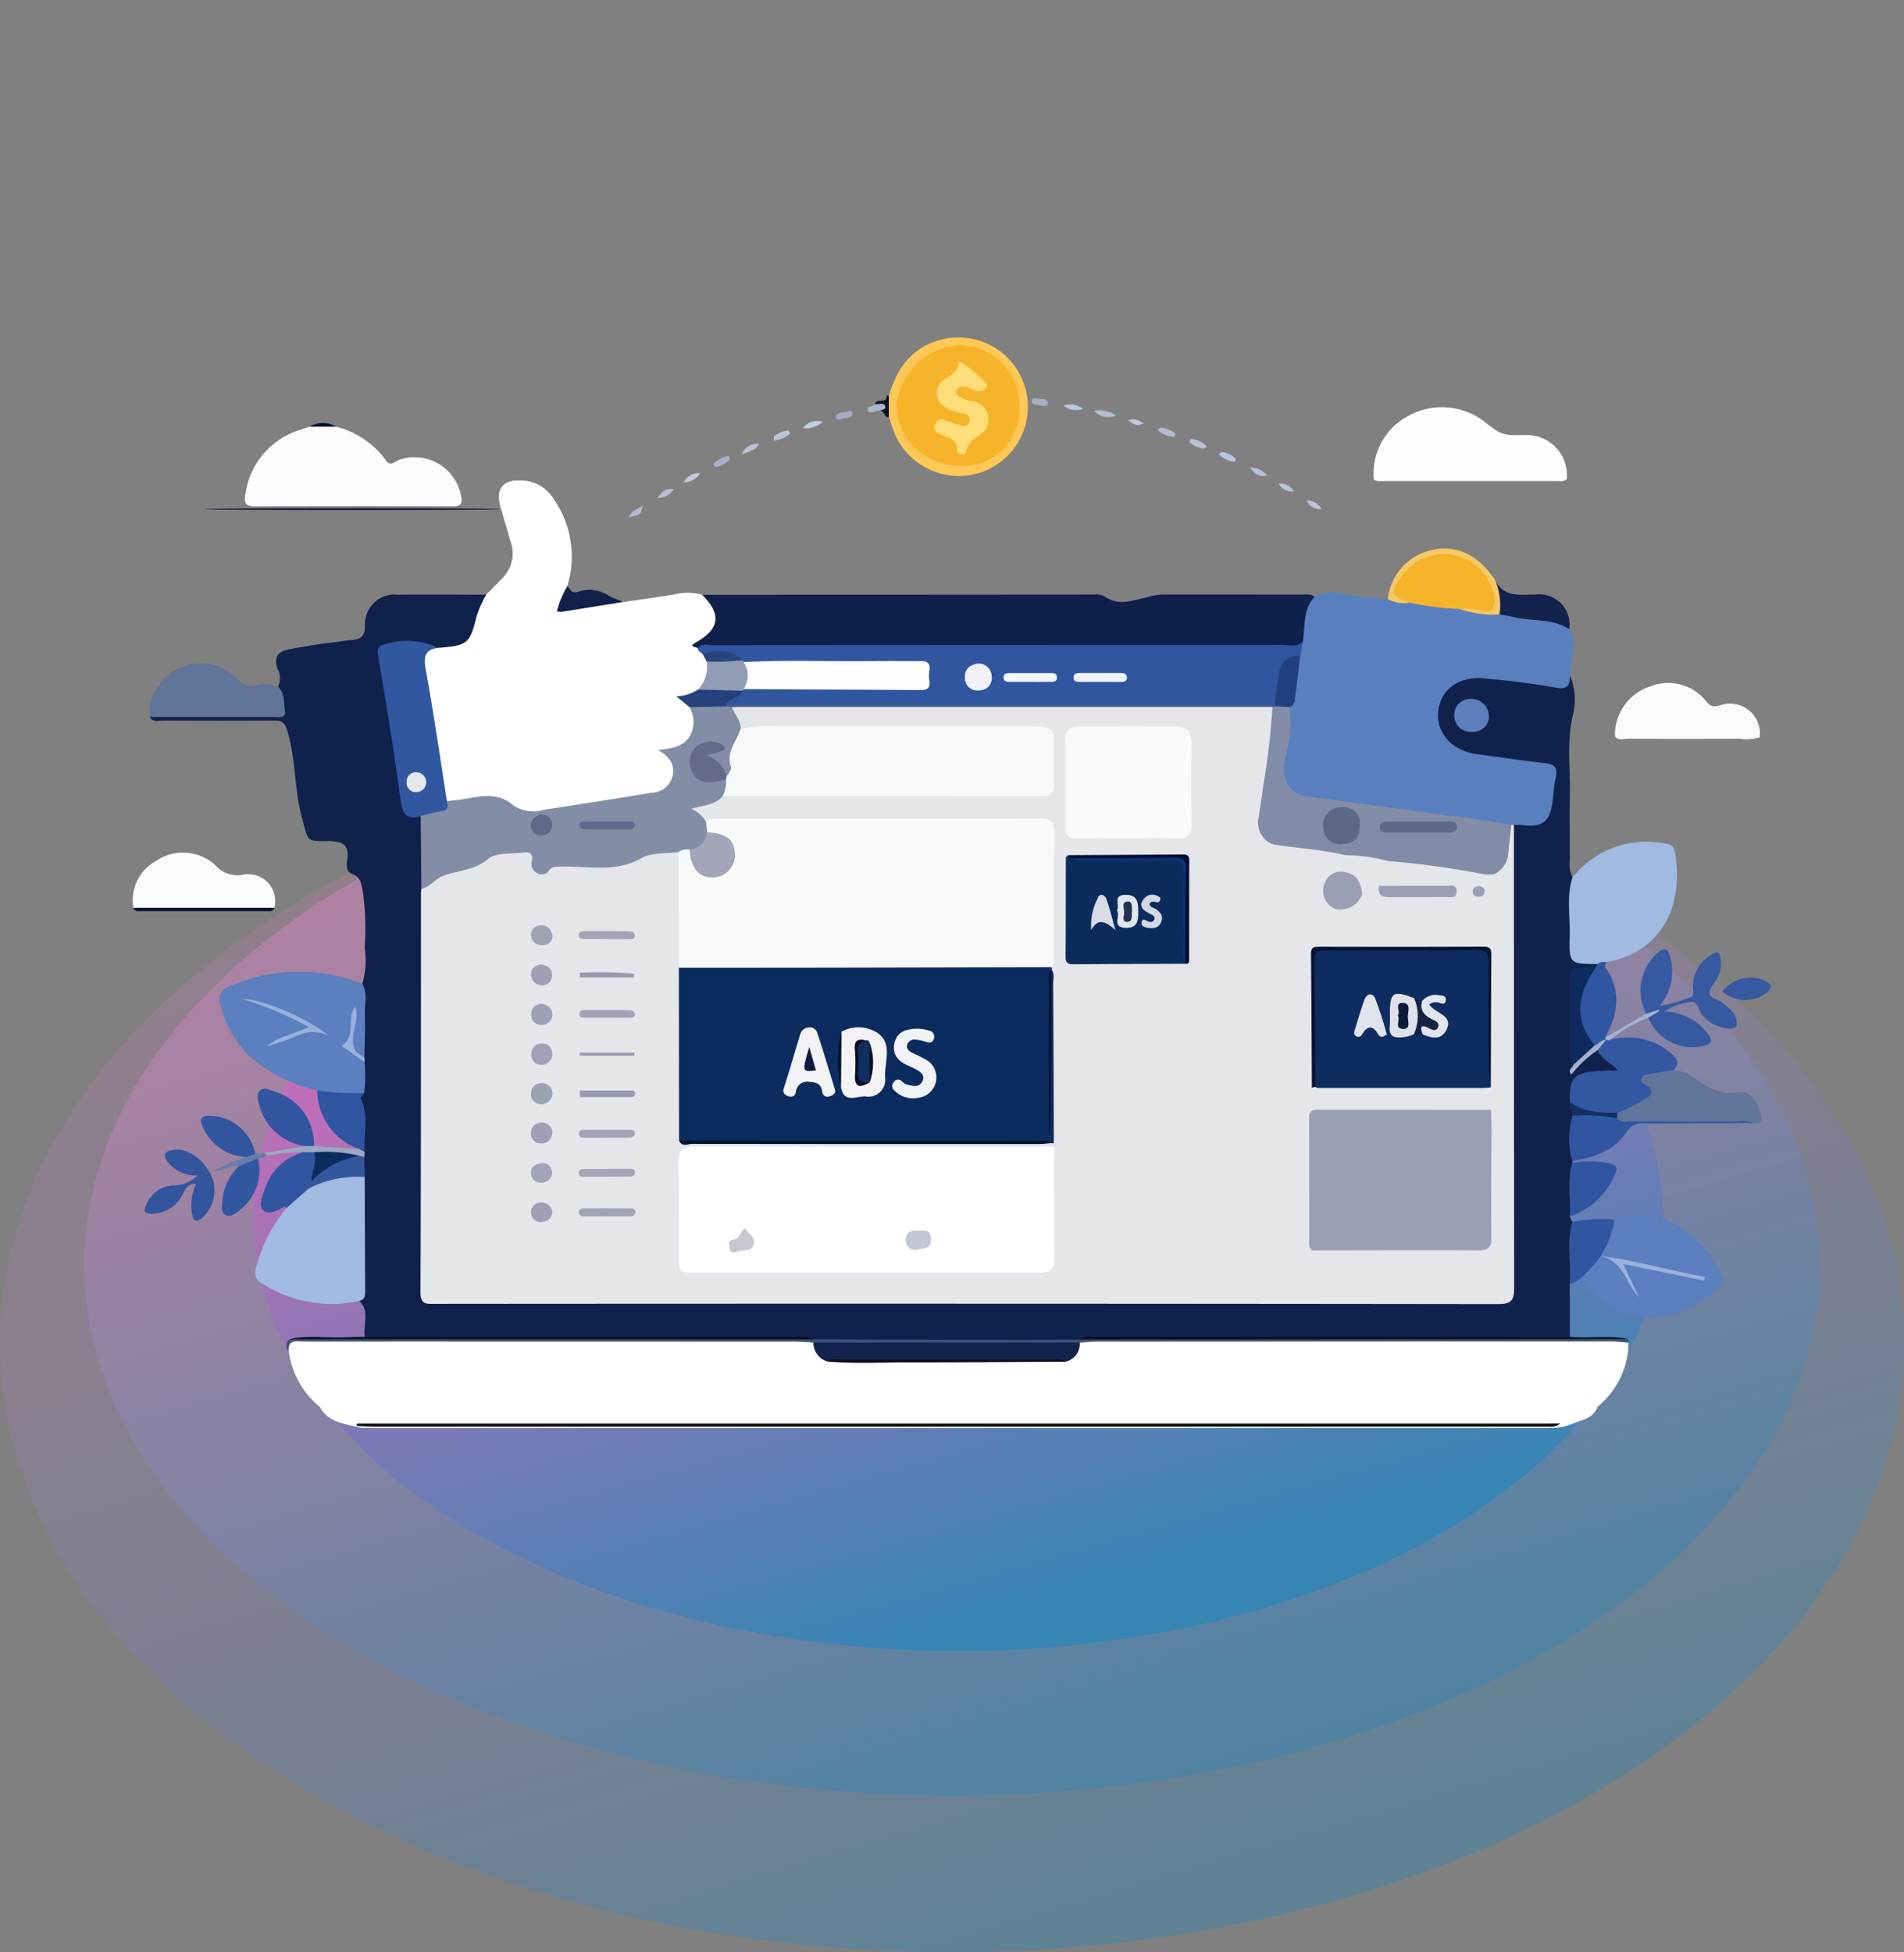 <svg id="facebookads" xmlns="http://www.w3.org/2000/svg" xmlns:xlink="http://www.w3.org/1999/xlink" width="158" height="162" viewBox="0 0 158 162">
  <rect x="0" y="0" width="158" height="162" fill="#808080" stroke="none"/>
  <defs>
    <linearGradient id="linear-gradient" x1="0.5" x2="0.881" y2="0.812" gradientUnits="objectBoundingBox">
      <stop offset="0" stop-color="#ff78da" stop-opacity="0.439"/>
      <stop offset="1" stop-color="#1488cb"/>
    </linearGradient>
    <linearGradient id="linear-gradient-2" x1="0.5" x2="0.881" y2="0.812" gradientUnits="objectBoundingBox">
      <stop offset="0" stop-color="#f886d9"/>
      <stop offset="1" stop-color="#1488cb"/>
    </linearGradient>
    <linearGradient id="linear-gradient-3" x1="0.5" x2="0.881" y2="0.812" gradientUnits="objectBoundingBox">
      <stop offset="0" stop-color="#fe5fd2"/>
      <stop offset="1" stop-color="#1488cb"/>
    </linearGradient>
  </defs>
  <g id="Rectangle_21289" data-name="Rectangle 21289" transform="translate(5)" fill="none" stroke="#707070" stroke-width="1" opacity="0">
    <rect width="147" height="147" stroke="none"/>
    <rect x="0.5" y="0.5" width="146" height="146" fill="none"/>
  </g>
  <g id="Group_82055" data-name="Group 82055" transform="translate(-400 -3106.996)" opacity="0.68">
    <ellipse id="Ellipse_21" data-name="Ellipse 21" cx="79" cy="50.5" rx="79" ry="50.5" transform="translate(400 3167.996)" opacity="0.43" fill="url(#linear-gradient)"/>
    <ellipse id="Ellipse_22" data-name="Ellipse 22" cx="72" cy="44" rx="72" ry="44" transform="translate(407 3167.996)" opacity="0.46" fill="url(#linear-gradient-2)"/>
    <ellipse id="Ellipse_23" data-name="Ellipse 23" cx="58.5" cy="36" rx="58.5" ry="36" transform="translate(421 3171.996)" fill="url(#linear-gradient-3)"/>
  </g>
  <g id="Group_81497" data-name="Group 81497" transform="translate(192.916 -165.233)">
    <path id="Path_85414" data-name="Path 85414" d="M-57.959,336.6l.22.458c.245,1.718.517,3.438-.216,5.115l0,4.414c-.538.557-1.237.349-1.868.35q-18.436.02-36.873.011a5.66,5.66,0,0,0-1.952.175c-3.949.125-7.9.048-11.85.049-3.408,0-6.816.077-10.224-.046a5.748,5.748,0,0,0-1.953-.179q-16.759,0-33.518-.01c-.6,0-1.254.185-1.752-.352-.174-.989.449-2.1-.455-2.976.091-3.374-.064-6.751.093-10.124a7.7,7.7,0,0,1,.014-1.655,5.025,5.025,0,0,1,.06-.6c-.007-1.684-.318-3.36-.163-5.051.086-.782.039-1.568.069-2.352a3.063,3.063,0,0,0,.042-.612,33.943,33.943,0,0,1,.128-5.925,6.774,6.774,0,0,0,.2-2.975,22.171,22.171,0,0,0-.178-4.845c-.137-.588-.2-1.068-.891-1.316-.577-.206-.4-.939-.357-1.346.12-1.148-.552-1.292-1.388-1.356-.115-.009-.232,0-.348,0-1.734.008-1.512-.055-1.992-1.733-.7-2.452-.537-5.019-1.273-7.456-.213-.7-.492-.818-1.1-.815q-4.578.023-9.156,0c-.4,0-.869.18-1.156-.3a2.366,2.366,0,0,1,1.663-.336c2.511-.013,5.022,0,7.533-.009,1.519-.007,1.52-.019,1.377-1.584a.966.966,0,0,1,.076-.563,1.733,1.733,0,0,0-.065-1.563c-.316-1.007.158-1.394.986-1.554,1.209-.233,2.425-.436,3.647-.581.536-.063,1.07-.157,1.6-.2.8-.067,1.044-.418,1.05-1.184A2.458,2.458,0,0,1-155.192,285c2.44-.021,4.881,0,7.321,0a8.744,8.744,0,0,1-.95,3.4c-.6,1.209-1.815,1.427-3.085,1.281a7.011,7.011,0,0,0-3.4-.337c-1.029.193-1.2.355-1.021,1.5.421,2.625.791,5.258,1.221,7.881a15.233,15.233,0,0,1,.307,2.173,2.557,2.557,0,0,0,1.727,2.622,25.905,25.905,0,0,1,.16,5.937,6.572,6.572,0,0,1,.075,1.506q0,15.05,0,30.1c0,2.463-.179,2.3,2.359,2.3q20.454,0,40.908.011c4.018.007,8.037.13,12.055.089,4.479-.045,8.959-.022,13.438-.043,4.09-.019,8.183.017,12.275.032,2.512.009,5.026.053,7.54-.008,1.088-.027,1.319-.506,1.306-1.415-.02-1.355,0-2.711,0-4.067,0-4.339.011-8.677,0-13.016-.015-4.524.05-9.048-.025-13.571-.039-2.362-.005-4.714.118-7.066.228-.538.707-.508,1.176-.525,1.252-.047,1.649-.384,1.887-1.581.552-2.773.546-2.791-2.275-3.089-1.309-.138-2.6-.371-3.9-.56a3.621,3.621,0,0,1-3.231-3.762c.126-1.932,1.549-3.175,3.712-3.2a42.326,42.326,0,0,1,5.528.627,2.331,2.331,0,0,0,2.044-.473,5.236,5.236,0,0,1,.249,3.139c-.562,2.234-.219,4.531-.273,6.8-.044,1.814-.005,3.63-.008,5.445a2.478,2.478,0,0,0,.229,1.35c.416,1.279.076,2.593.179,3.887.024.306,0,.615,0,.923,0,1.645,0,1.644,1.585,2.136a.97.97,0,0,1,.292.182c.158.234,0,.365-.161.494-1.717.484-1.71.485-1.721,2.394-.01,1.728.041,3.456-.025,5.177.015.467.148.227.324.062.511-.482.942-1.148,1.82-.889a9.93,9.93,0,0,1,1.355,1.056c.558.467.341.772-.266.914-.485.113-.99.07-1.481.156-1.582.275-1.734.45-1.762,2.083a6.938,6.938,0,0,0,.08,1.287c-.163,1.213.128,2.455-.231,3.655q0,.078,0,.156C-57.5,333.647-57.224,335.147-57.959,336.6Z" transform="translate(-4.696 -70.42)" fill="#10214b"/>
    <path id="Path_85415" data-name="Path 85415" d="M-123.822,556.508a7.228,7.228,0,0,1-2.58-4.638c-.171-.511-.017-.829.54-.9a4.222,4.222,0,0,1,.579-.023c14,.012,28.008-.03,42.01.02.907.152,1.089,1.329,2.031,1.434,1.927.146,3.855.056,5.78.055,4.355,0,8.71.057,13.061-.037,1-.01,1.108-1.217,1.945-1.443,4.066-.069,8.129-.024,12.192-.027q15.733-.012,31.465,0a2.448,2.448,0,0,1,1.577.221,6.907,6.907,0,0,1-2.574,5.322c-.335.983-1.285,1.083-2.062,1.414a4.872,4.872,0,0,1-1.321.334c-.5.03-1.009.022-1.512.022h-96.2c-.5,0-1.007.008-1.508-.02C-121.664,557.915-123.073,557.864-123.822,556.508Z" transform="translate(-42.556 -274.526)" fill="#fff"/>
    <path id="Path_85416" data-name="Path 85416" d="M-77.784,258.153c2.427-.2,2.592-.319,3.17-2.635a9.271,9.271,0,0,1,.793-1.779c.431-.44.866-.877,1.293-1.32a2.878,2.878,0,0,0,.758-2.987c-.3-1.037-.622-2.071-.905-3.114-.361-1.331.266-2.119,1.647-2.056a3.234,3.234,0,0,1,2.82,1.563,8.372,8.372,0,0,1,1.122,7.2c.189.59-.153,1.111-.305,1.726,1.686-.147,3.254-.722,4.885-.389,1.561-.233,3.128-.43,4.679-.715a4.312,4.312,0,0,1,1.924.109,2.162,2.162,0,0,1,.69,3.621c-.225.253-.621.316-.715.688a5.532,5.532,0,0,0,.4.571,2.412,2.412,0,0,1,.3.777,2.535,2.535,0,0,1-.721,2.3,4.883,4.883,0,0,1-1.23.724c.185.264.464.411.6.682.683,2.148-.282,3.676-2.266,3.591.115.1-.091-.062-.031-.005,1.431,1.368,1.2,2.554-.384,3.579a3.606,3.606,0,0,1-1.447.4c-2.563.4-5.129.785-7.69,1.2a5.441,5.441,0,0,1-4.124-.714,2.975,2.975,0,0,0-2.134-.219c-.862.082-1.733.522-2.6.009a7.917,7.917,0,0,1-.716-3c-.436-2.694-.885-5.388-1.271-8.09C-79.455,258.384-79.263,258.176-77.784,258.153Z" transform="translate(-78.745 -39.162)" fill="#fff"/>
    <path id="Path_85417" data-name="Path 85417" d="M251.482,291.147c-.025.762-.2,1.158-1.171.98-1.97-.36-3.968-.594-5.963-.775-2.145-.195-3.66.977-3.811,2.81-.148,1.794,1.21,3.229,3.274,3.49,1.873.238,3.74.536,5.617.738.818.088,1.032.419.867,1.189-.145.676-.186,1.375-.273,2.063-.2,1.611-.867,2.106-2.507,1.887a6.022,6.022,0,0,0-.689-.017,1.313,1.313,0,0,1-.378.159c-2.033.181-3.964-.525-5.96-.7-1.879-.166-3.758-.422-5.617-.754-1.669-.3-3.359-.422-5.028-.689a2.583,2.583,0,0,1-2.415-3.384c.259-1.45.41-2.909.586-4.366.483-1.375.408-2.853.766-4.253-.036-.449.216-.859.176-1.309a10.166,10.166,0,0,1,.327-2.515c.135-.524.317-1.053,1-1.106a2.9,2.9,0,0,1,2.106-.318,23.635,23.635,0,0,0,3.972.491c.631-.412,1.289.217,1.925-.055,1.368.113,2.7.52,4.076.556a9.342,9.342,0,0,0,3.286.463c1.479.217,2.973.329,4.445.6.584.106,1.133.264,1.328.927.664.877.231,1.838.2,2.765C251.608,290.4,251.53,290.771,251.482,291.147Z" transform="translate(-314.111 -69.828)" fill="#5a7fbf"/>
    <path id="Path_85418" data-name="Path 85418" d="M69.495,285.17c-1,1.051-.755,2.426-.962,3.684-.193.59-.7.669-1.206.723a15.4,15.4,0,0,1-1.625.033q-21.375,0-42.751-.009c-1.545,0-3.091-.092-4.636-.164-.1-.149-.851-.106-.179-.48,1.993-1.111,2.173-2.341.542-3.965l32.515-.022a1.449,1.449,0,0,1,.9.171c1.178.835,2.394.285,3.573.036a5.389,5.389,0,0,1,1.114-.208q5.865,0,11.729.005C68.842,284.976,69.208,284.886,69.495,285.17Z" transform="translate(-153.326 -70.402)" fill="#0f214b"/>
    <path id="Path_85419" data-name="Path 85419" d="M-139.018,420.584c.5.789.186,1.657.218,2.485.046,1.2-.018,2.4-.036,3.593a1.138,1.138,0,0,1-1.116-1.567c.142-.659.16-1.333.222-1.773a3.182,3.182,0,0,1-.2,1.449c-.5,1.06.058,1.519.834,1.963a1,1,0,0,1,.281.36,11.771,11.771,0,0,1-.041,2.556,3.721,3.721,0,0,1-3.9-.22,12.85,12.85,0,0,1-5.444-2.682,8.556,8.556,0,0,1-2.6-4.541,1.03,1.03,0,0,1,.749-1.393A14.167,14.167,0,0,1-139.018,420.584Z" transform="translate(-23.84 -173.716)" fill="#5b7fbf"/>
    <path id="Path_85420" data-name="Path 85420" d="M-134.284,224.553a7.321,7.321,0,0,1,4.119,2.78c.383.595.761.087,1.1-.026a3.92,3.92,0,0,1,5.135,2.937c.134.641.06.917-.678.914q-8.231-.029-16.461.005c-.843,0-.86-.42-.749-1.02a6.523,6.523,0,0,1,4.562-5.337c.252-.087.506-.17.759-.256A3.834,3.834,0,0,1-134.284,224.553Z" transform="translate(-30.735 -23.911)" fill="#fbfcfd"/>
    <path id="Path_85421" data-name="Path 85421" d="M-129.055,491.707q.018,4.687.038,9.374c0,.4.026.79-.484.906a10.622,10.622,0,0,1-8-1.408,1.038,1.038,0,0,1-.553-1.4,12.278,12.278,0,0,1,2.521-4.9,3.953,3.953,0,0,1,1.936-1.947,6.309,6.309,0,0,1,3.254-.981A1.812,1.812,0,0,1-129.055,491.707Z" transform="translate(-33.598 -228.8)" fill="#a0bae1"/>
    <path id="Path_85422" data-name="Path 85422" d="M333.133,383.525c-2.339-.014-2.387-.015-2.32-2.381.045-1.6-.291-3.22.222-4.8a7.844,7.844,0,0,1,7.633-2.83c.47.062.79.169.879.7.842,5.048-1.6,8.462-5.7,9.153C333.611,383.445,333.4,383.6,333.133,383.525Z" transform="translate(-393.468 -138.292)" fill="#a0bae1"/>
    <path id="Path_85423" data-name="Path 85423" d="M260.954,224.144a5.4,5.4,0,0,1,2.818-5.255,5.764,5.764,0,0,1,6.309.415c1.491,1.166,1.491,1.166,3.4,1.147a3.332,3.332,0,0,1,3.479,3.683.877.877,0,0,1-.66.134q-7.343,0-14.687,0A.949.949,0,0,1,260.954,224.144Z" transform="translate(-339.867 -19.118)" fill="#fbfdfe"/>
    <path id="Path_85424" data-name="Path 85424" d="M337.77,507.023c4.427-1.336,7.463,1.578,8.895,4.741.265.585-.176.784-.459,1.034-3.585,3.171-8.15,3.344-11.257-.883a2.524,2.524,0,0,1,1.647-1.892c1.8.167,2.2,1.629,2.771,3a2.4,2.4,0,0,0-.324-.773c-.128-.282-.291-.548-.407-.834-.094-.232-.361-.486-.11-.736.174-.173.437-.061.666-.019,1.693.311,3.361.736,4.853,1.047-2.322-.638-4.925-.922-7.423-1.675A5.141,5.141,0,0,1,337.77,507.023Z" transform="translate(-396.692 -240.578)" fill="#5b7fbf"/>
    <path id="Path_85425" data-name="Path 85425" d="M-181.846,381.712A3.7,3.7,0,0,1-180,377.845a3.972,3.972,0,0,1,4.923.3,2.456,2.456,0,0,0,2.429.8,2.232,2.232,0,0,1,2.5,2.766c-.173.217-.419.16-.642.16q-5.2,0-10.41,0C-181.424,381.868-181.67,381.923-181.846,381.712Z" transform="translate(0 -141.146)" fill="#f8fafc"/>
    <path id="Path_85426" data-name="Path 85426" d="M347.179,321.014a4.229,4.229,0,0,1,2.939-4.155,4.034,4.034,0,0,1,4.691,1.317c.342.405.594.4,1.069.27a2.487,2.487,0,0,1,3.317,2.644,3.814,3.814,0,0,1-1.7.117q-4.621.025-9.242,0C347.893,321.2,347.476,321.4,347.179,321.014Z" transform="translate(-406.08 -94.674)" fill="#f8fbfd"/>
    <path id="Path_85427" data-name="Path 85427" d="M-165.163,311.514c.6.53.457,1.291.563,1.955.112.7-.508.54-.885.541-3.443.01-6.886,0-10.328,0a4.082,4.082,0,0,1,2.489-4.048,4.058,4.058,0,0,1,4.616.743c.612.578,1.109.921,1.967.613A2.629,2.629,0,0,1-165.163,311.514Z" transform="translate(-4.68 -89.279)" fill="#617499"/>
    <path id="Path_85428" data-name="Path 85428" d="M331.03,448.523c-.022-2.3.385-2.565,4.024-2.577-.594-.615-1.387-.93-1.72-1.682-.068-.382.164-.606.426-.815a2.017,2.017,0,0,1,.3-.121.259.259,0,0,1,.276.095,5.471,5.471,0,0,1,5.251,1.227c.476.449.482.809.063,1.247-.46.722-1.344.437-1.954.8.519,1.329.482,1.431-.75,2.19a5.712,5.712,0,0,1-2.122.884,8.479,8.479,0,0,1-2.39-.209A1.718,1.718,0,0,1,331.03,448.523Z" transform="translate(-393.685 -191.877)" fill="#3357a1"/>
    <path id="Path_85429" data-name="Path 85429" d="M356.793,417a4.172,4.172,0,0,1,.944-5.042c.563-.489.856-.366,1.039.3a4.472,4.472,0,0,1-.867,4.1,12.294,12.294,0,0,0,2.407-.679c.561-.119.344-.617.352-.966a3.051,3.051,0,0,1,1.6-2.646c.427-.266.635-.152.7.325a2.7,2.7,0,0,1-.545,2.077c-.52.679-.582,1.151.372,1.407a.93.93,0,0,1,.287.193c.643.5,1.363,1.009,1.2,1.932-.082.478-1.624.192-2.4-.452-.118-.1-.216-.222-.333-.322-.409-.35-.413-1.19-.935-1.216a5.011,5.011,0,0,0-2.3.8,4.732,4.732,0,0,1,3.58,1.828c.415.553.426.825-.316,1.034a3.99,3.99,0,0,1-4.612-2.348c.023-.144.166-.205.223-.326A.351.351,0,0,1,356.793,417Z" transform="translate(-413.105 -167.646)" fill="#3659a1"/>
    <path id="Path_85430" data-name="Path 85430" d="M347.57,458.244a12.849,12.849,0,0,0,2.245-1.118c.662-.37.89-.73.09-1.2-.192-.112-.438-.225-.353-.512a.612.612,0,0,1,.54-.367c.71-.134,1.425-.243,2.137-.362a4.82,4.82,0,0,1,1.21.345c1.3.775,2.381,1.851,4.212,1.506.882-.166,1.628.862,1.84,1.929.12.6-.173.665-.633.606-3.559.049-7.121-.169-10.679.113a.729.729,0,0,1-.7-.317A.58.58,0,0,1,347.57,458.244Z" transform="translate(-406.268 -200.667)" fill="#61759a"/>
    <path id="Path_85431" data-name="Path 85431" d="M-83.3,550.829c-.462-.028-.924-.08-1.385-.08q-20.447-.01-40.893-.008c-.568,0-1.323-.244-1.262.788a.635.635,0,0,1,.07-.984,2.944,2.944,0,0,1,.923-.059q20.807,0,41.613,0a2.476,2.476,0,0,1,.921.071q8.6.026,17.193.049c1.626,0,3.252-.023,4.878-.036a1.763,1.763,0,0,1,.8-.084q22.029,0,44.058,0a2.428,2.428,0,0,1,.693.051l.031.289c-.5-.032-1-.092-1.5-.092q-21.326,0-42.652.015c-.462,0-.925.055-1.387.084a2.255,2.255,0,0,1-1.639.45q-9.416.012-18.831,0A2.121,2.121,0,0,1-83.3,550.829Z" transform="translate(-42.115 -274.185)" fill="#3e507b"/>
    <path id="Path_85432" data-name="Path 85432" d="M87.155,198.118c.661-2.4,1.989-4.169,4.546-4.747a5.752,5.752,0,0,1,2.778,11.159,5.81,5.81,0,0,1-7.067-3.919c-.075-.256-.17-.5-.255-.757A1.559,1.559,0,0,1,87.155,198.118Z" transform="translate(-206.309)" fill="#fec857"/>
    <path id="Path_85433" data-name="Path 85433" d="M-173.327,485.932c-.68-.039-.839.394-1.076.792a2.894,2.894,0,0,1-2.679,1.7c-.479-.018-.636-.193-.424-.646a2.536,2.536,0,0,1,2.264-1.709,2.9,2.9,0,0,0,2.055-.828,2.961,2.961,0,0,1-2.563-1.213c-.379-.558-.12-.752.374-.877,1.245-.316,2.758.732,3.417,2.357a3.117,3.117,0,0,1-.964,3.342c-.61.4-.671-.109-.752-.438A4.279,4.279,0,0,1-173.327,485.932Z" transform="translate(-3.313 -222.467)" fill="#32559e"/>
    <path id="Path_85434" data-name="Path 85434" d="M334.775,470.4c.371.4.862.258,1.306.26,2.962.013,5.924.005,8.886.014a2.23,2.23,0,0,1,1.132.106c-3.009.021-6.018.057-9.026.053a1.553,1.553,0,0,0-1.543.754c-1.03,1.558-2.71,2.07-4.464,2.358a6.516,6.516,0,0,1,.018-3.757A5.373,5.373,0,0,1,334.775,470.4Z" transform="translate(-393.507 -212.372)" fill="#3156a1"/>
    <path id="Path_85435" data-name="Path 85435" d="M335.043,416.311a.779.779,0,0,1,.711-.154c-.036.137-.148.329-.1.4,1.4,1.953,1.09,3.9.005,5.847q.29.022.069.211l.012-.01c-.374.16-.579.682-1.107.519-1.97-1.614-1.838-5.321.23-6.515Z" transform="translate(-395.378 -171.078)" fill="#3156a1"/>
    <path id="Path_85436" data-name="Path 85436" d="M-132.146,486.225l-1.847,1.622c-.06-.036-.142-.117-.177-.1-.578.279-1.329.748-1.77.289-.422-.439-.032-1.28.181-1.869a4.6,4.6,0,0,1,3.135-2.948.74.74,0,0,1,.888-.183c.889.776.2,1.63.122,2.455A1.817,1.817,0,0,1-132.146,486.225Z" transform="translate(-35.142 -222.371)" fill="#3156a1"/>
    <path id="Path_85437" data-name="Path 85437" d="M-116.033,461.97a20.582,20.582,0,0,0,3.9.22c-.1.152-.318.36-.278.447.677,1.445.229,2.961.316,4.44-.292.184-.471.144-.476-.24A5.236,5.236,0,0,1-116.033,461.97Z" transform="translate(-50.565 -206.256)" fill="#3156a1"/>
    <path id="Path_85438" data-name="Path 85438" d="M333.461,511a13.563,13.563,0,0,1-1.663,1.876c-.321.1-.512.48-.907.414.115-1.7-.294-3.429.217-5.115a11.891,11.891,0,0,1,3.512-.191A8.672,8.672,0,0,1,333.462,511Z" transform="translate(-393.542 -241.54)" fill="#3156a1"/>
    <path id="Path_85439" data-name="Path 85439" d="M-133.324,466.144a4.574,4.574,0,0,1-3.786-3.249c-.155-.441-.316-.987-.027-1.328.33-.388.871-.072,1.278.062a4.529,4.529,0,0,1,3.234,4.514A.441.441,0,0,1-133.324,466.144Z" transform="translate(-34.244 -205.803)" fill="#3256a0"/>
    <path id="Path_85440" data-name="Path 85440" d="M330.914,491.844c.108-1.481-.261-2.985.212-4.449a8.652,8.652,0,0,1,3.1.037c.429.143.738.262.488.787A6.126,6.126,0,0,1,330.914,491.844Z" transform="translate(-393.569 -225.666)" fill="#3156a1"/>
    <path id="Path_85441" data-name="Path 85441" d="M310.363,283.976c-1.4-.885-3.043-.616-4.554-.977-.406-.1-.821-.154-1.233-.23a4.626,4.626,0,0,1-.348-2.827c.738,1.484,2.109,1.155,3.36,1.177A2.5,2.5,0,0,1,310.363,283.976Z" transform="translate(-373.058 -66.549)" fill="#11224c"/>
    <path id="Path_85442" data-name="Path 85442" d="M201.511,550.072l-45.551.034c.444-.363.969-.193,1.454-.193q19.625-.024,39.249-.026C198.276,550.047,199.906,549.727,201.511,550.072Z" transform="translate(-259.319 -273.721)" fill="#0a0f1f"/>
    <path id="Path_85443" data-name="Path 85443" d="M-82.423,550.1l-43.457-.012c1.575-.368,3.173-.07,4.759-.159.494-.028.989-.026,1.484-.038q17.937.009,35.873.024C-83.316,549.915-82.831,549.764-82.423,550.1Z" transform="translate(-43.007 -273.727)" fill="#0a0f1d"/>
    <path id="Path_85444" data-name="Path 85444" d="M-153.726,474.469a4.125,4.125,0,0,1-3.593-2.47c-.283-.631-.233-.984.626-.955a3.9,3.9,0,0,1,3.721,3.187C-153.15,474.545-153.364,474.741-153.726,474.469Z" transform="translate(-18.759 -213.219)" fill="#3255a0"/>
    <path id="Path_85445" data-name="Path 85445" d="M-147.016,486.149a4.138,4.138,0,0,1-1.571,4.327c-.325.233-.7.606-1.14.361-.4-.221-.25-.692-.266-1.067a4.555,4.555,0,0,1,1.382-2.97A1.4,1.4,0,0,1-147.016,486.149Z" transform="translate(-24.489 -224.788)" fill="#3257a1"/>
    <path id="Path_85446" data-name="Path 85446" d="M275.014,271.212a5.306,5.306,0,0,1,.348,2.827,8.048,8.048,0,0,1-3.3-.457c.415-.518.974-.332,1.5-.305.9.047,1.095-.2.854-1.066a4.12,4.12,0,0,0-2.9-2.7,3.858,3.858,0,0,0-4.129,1.91c-.27.488-.432.926.258,1.207.175.071.336.2.266.439a2.859,2.859,0,0,1-1.817-.3,4.672,4.672,0,0,1,3.688-4.081C271.836,268.241,273.6,269.093,275.014,271.212Z" transform="translate(-343.844 -57.82)" fill="#f5c867"/>
    <path id="Path_85447" data-name="Path 85447" d="M-25.006,283.289q-2.543.408-5.087.813a1.39,1.39,0,0,1-.362-.049,7.737,7.737,0,0,1,.869-2.1c.271.306.32.71,1.039.428a2.94,2.94,0,0,1,2.409.387C-25.769,282.991-25.35,283.049-25.006,283.289Z" transform="translate(-116.246 -68.093)" fill="#11214a"/>
    <path id="Path_85448" data-name="Path 85448" d="M385.473,422.828a2.983,2.983,0,0,1,3.5-.913c.663.324.688.634.1,1.072A2.9,2.9,0,0,1,385.473,422.828Z" transform="translate(-435.47 -175.318)" fill="#3659a1"/>
    <ellipse id="Ellipse_11" data-name="Ellipse 11" cx="12.275" cy="0.069" rx="12.275" ry="0.069" transform="translate(-175.957 207.411)" fill="#061136"/>
    <path id="Path_85449" data-name="Path 85449" d="M-131.548,481.866h.7l3.737.241.476.241q-.015.222-.03.445a1.07,1.07,0,0,1-.745.138c-1.129-.28-2.361.077-3.432-.557h-.9a14.019,14.019,0,0,0-2.976.277c-.222.081-.277-.031-.259-.226Z" transform="translate(-36.02 -221.526)" fill="#9ca8c2"/>
    <path id="Path_85450" data-name="Path 85450" d="M-181.615,396.8l11.7,0c-.118.359-.428.274-.68.275q-5.169.009-10.338,0C-181.185,397.069-181.5,397.163-181.615,396.8Z" transform="translate(-0.231 -156.234)" fill="#021030"/>
    <path id="Path_85451" data-name="Path 85451" d="M343.75,435.688a.351.351,0,0,1-.069-.211l3.4-1.97,1.039-.342.06.11-.915.554a12.919,12.919,0,0,0-3.224,1.866Z" transform="translate(-403.395 -184.148)" fill="#a2b1d0"/>
    <path id="Path_85452" data-name="Path 85452" d="M-148.715,484.275l.259.226c-.206.237-.514.14-.764.235l-1.6.651c-.711-.176-1.266.5-2.063.374a13.848,13.848,0,0,1,2.68-1.136l.754-.238Z" transform="translate(-22.285 -223.375)" fill="#677ca9"/>
    <path id="Path_85453" data-name="Path 85453" d="M84.22,213.983q0,.868,0,1.736c-.412.036-.356-.567-.753-.552.015-.288-.294-.33-.4-.526.1-.542,1,.011.972-.715a.166.166,0,0,1,.1-.019C84.172,213.916,84.194,213.956,84.22,213.983Z" transform="translate(-203.375 -15.865)" fill="#0b1227"/>
    <path id="Path_85454" data-name="Path 85454" d="M81.044,216.931c.285.053.683-.2.838.143.135.3-.245.3-.437.383-.073.009-.147.012-.219.026-.272.053-.653.3-.775-.06C80.315,217.012,80.915,217.193,81.044,216.931Z" transform="translate(-201.351 -18.156)" fill="#aeb6ce"/>
    <path id="Path_85455" data-name="Path 85455" d="M69.5,220.159c-.25.087-.46-.042-.391-.238.158-.446.655-.29.99-.438.234-.1.434.037.37.24C70.318,220.192,69.782,219.942,69.5,220.159Z" transform="translate(-192.648 -20.121)" fill="#a3abc6"/>
    <path id="Path_85456" data-name="Path 85456" d="M183.927,225.6c.15-.119.217-.21.261-.2a2.21,2.21,0,0,1,1.213.495c.028.029-.087.272-.113.269A2.1,2.1,0,0,1,183.927,225.6Z" transform="translate(-280.784 -24.687)" fill="#b0bad0"/>
    <path id="Path_85457" data-name="Path 85457" d="M26.676,235.532c.029.231.052.283.035.3a1.879,1.879,0,0,1-1.169.614c-.037.009-.185-.223-.165-.247A2.175,2.175,0,0,1,26.676,235.532Z" transform="translate(-159.095 -32.464)" fill="#a9b1ca"/>
    <path id="Path_85458" data-name="Path 85458" d="M216.827,239.677a1.736,1.736,0,0,1,1.436.654C217.492,240.523,217.159,240.079,216.827,239.677Z" transform="translate(-306.035 -35.646)" fill="#b7c0d4"/>
    <path id="Path_85459" data-name="Path 85459" d="M-4.818,254.163c.243-.583.8-.659,1.159-.98C-3.832,253.98-3.867,254.008-4.818,254.163Z" transform="translate(-135.922 -46.012)" fill="#b3bad2"/>
    <path id="Path_85460" data-name="Path 85460" d="M139.81,215.574c-.249-.165-.778.09-.8-.362-.017-.35.4-.226.628-.2.269.034.686-.052.7.358C140.355,215.7,140.039,215.6,139.81,215.574Z" transform="translate(-246.309 -16.683)" fill="#a7adc4"/>
    <path id="Path_85461" data-name="Path 85461" d="M151.972,217.544a1.776,1.776,0,0,1-1.625-.267A1.6,1.6,0,0,1,151.972,217.544Z" transform="translate(-255.011 -18.372)" fill="#c0c7e0"/>
    <path id="Path_85462" data-name="Path 85462" d="M6.686,247.327a1.529,1.529,0,0,1-1.371.724C5.666,247.709,5.889,247.168,6.686,247.327Z" transform="translate(-143.699 -41.495)" fill="#b7c0d6"/>
    <path id="Path_85463" data-name="Path 85463" d="M16.125,241.708a1.722,1.722,0,0,1-1.385.767A1.393,1.393,0,0,1,16.125,241.708Z" transform="translate(-150.933 -37.201)" fill="#c1c9dd"/>
    <path id="Path_85464" data-name="Path 85464" d="M227.117,245.334a1.293,1.293,0,0,1,1.273.66A1.293,1.293,0,0,1,227.117,245.334Z" transform="translate(-313.932 -39.975)" fill="#bdc4d9"/>
    <path id="Path_85465" data-name="Path 85465" d="M161.219,219.227a2.637,2.637,0,0,1,1.823.4A1.553,1.553,0,0,1,161.219,219.227Z" transform="translate(-263.355 -19.92)" fill="#b4bdd4"/>
    <path id="Path_85466" data-name="Path 85466" d="M173.222,222.53c.64-.123.64-.123,1.35.266C173.969,223.012,173.969,223.012,173.222,222.53Z" transform="translate(-272.568 -22.43)" fill="#c1c9db"/>
    <path id="Path_85467" data-name="Path 85467" d="M46.943,227.321c-.015-.234-.035-.289-.018-.307a1.873,1.873,0,0,1,1.2-.508c.039,0,.163.23.14.256A2.31,2.31,0,0,1,46.943,227.321Z" transform="translate(-175.63 -25.537)" fill="#bac4d8"/>
    <path id="Path_85468" data-name="Path 85468" d="M196.75,230.057c-.165.135-.2.183-.223.179a1.994,1.994,0,0,1-1.212-.534c-.025-.026.1-.267.131-.262A2.269,2.269,0,0,1,196.75,230.057Z" transform="translate(-289.522 -27.789)" fill="#bbc2d7"/>
    <path id="Path_85469" data-name="Path 85469" d="M36.872,231.147c-.265.562-.755.646-1.455.887A1.473,1.473,0,0,1,36.872,231.147Z" transform="translate(-166.802 -29.099)" fill="#b9c2d8"/>
    <path id="Path_85470" data-name="Path 85470" d="M205.763,234.351c.177-.144.208-.19.235-.187a1.856,1.856,0,0,1,1.175.561c.026.026-.1.27-.122.265A2.729,2.729,0,0,1,205.763,234.351Z" transform="translate(-297.543 -31.414)" fill="#bcc7de"/>
    <path id="Path_85471" data-name="Path 85471" d="M238.355,252.126a1.209,1.209,0,0,1-1.233-.709A1.37,1.37,0,0,1,238.355,252.126Z" transform="translate(-321.611 -44.652)" fill="#bfc4d9"/>
    <path id="Path_85472" data-name="Path 85472" d="M58.955,223.123a2.133,2.133,0,0,1-1.664.524A1.5,1.5,0,0,1,58.955,223.123Z" transform="translate(-183.591 -22.883)" fill="#c2cce0"/>
    <path id="Path_85473" data-name="Path 85473" d="M-116.559,224.091l-2.217,0A2.175,2.175,0,0,1-116.559,224.091Z" transform="translate(-48.459 -23.449)" fill="#041027"/>
    <path id="Path_85474" data-name="Path 85474" d="M11.367,367.18a.648.648,0,0,0,.216.01q0,19.175.02,38.348c0,1.062-.17,1.418-1.349,1.416q-44.1-.056-88.2-.02c-.682,0-1.213.09-1.209-.962.047-11.039.037-22.079.043-33.118,0-.115.02-.231.031-.346a4.251,4.251,0,0,1,3.12-1.761,2.856,2.856,0,0,0,1.572-.659A6.683,6.683,0,0,1-70.5,369.2c.58-.026.832.477.981.994.107.372.27.579.752.452a17.891,17.891,0,0,1,5.166-.363,3.382,3.382,0,0,0,1.982-.445,6.74,6.74,0,0,1,3.258-.68.879.879,0,0,1,.869.479,4.962,4.962,0,0,1,.209,2.057c-.029,2.428.094,4.858-.068,7.284.16,4.079.025,8.159.078,12.239a2.992,2.992,0,0,0,.22,1.687,2.324,2.324,0,0,0,1.765.392q13.357,0,26.713,0a8.746,8.746,0,0,1,1.623.063.9.9,0,0,1,.391.229.325.325,0,0,1-.087.405,3.641,3.641,0,0,1-2.145.319q-12.946.014-25.891.006c-.271,0-.542,0-.813,0-1.755.014-1.77.022-1.777,1.732q-.013,3.019,0,6.038c.009,1.762.033,1.791,1.846,1.793q10.972.012,21.944.005a9.089,9.089,0,0,1,2.078.112,1.164,1.164,0,0,1,.756,1.644c-.063.214-.174.451.124.584a.615.615,0,0,0,.449.01c.322-.107.227-.348.159-.563a1.176,1.176,0,0,1,.507-1.58,3.034,3.034,0,0,1,1.9.01c.687.382,1.292.794.714,1.713a.213.213,0,0,0,.177.336c.223.021.4-.082.321-.334a1.38,1.38,0,0,1,.2-1.511,4.061,4.061,0,0,1,1.865-1.1,18.406,18.406,0,0,1,6.109-.393c1.363.035,2.1.923,2.278,2.464.04.34-.171.891.453.871.606-.019.385-.562.424-.9a2.429,2.429,0,0,1,2.66-2.46,20.642,20.642,0,0,1,3.017.039c.755.09.943-.227.939-.907-.017-2.4-.116-4.807.022-7.2.164-2.85.031-5.7.085-8.531.086-4.445-.09-8.9.225-13.342a2.528,2.528,0,0,0-.337-1.444,2.785,2.785,0,0,1-.007-2.762c1.82-.352,3.543.355,5.319.493.323.025.716.1.674.6a2.584,2.584,0,0,1-2.06.872c-.432-.045-.545.172-.576.523-.12,1.349-.757,2.6-.72,3.986a7.2,7.2,0,0,1-.659,2.091c-.564,2.014-.15,4.063-.3,5.692,0-.919-.015-2.236,0-3.551a2.422,2.422,0,0,1,2.5-2.606c4.294-.006,8.589-.078,12.882-.006,1.22.02,1.15.2,1.411,1.52a26.073,26.073,0,0,1,.231,4.847,33.667,33.667,0,0,0-.02,4.381c.077.547.177,1.278-.635,1.539a.988.988,0,0,1-.328-.774c0-2.982.006-5.965,0-8.947,0-1.316-.265-1.585-1.55-1.589q-5.519-.014-11.039,0c-1.345,0-1.6.271-1.6,1.666-.008,2.634,0,5.268-.006,7.9a4.256,4.256,0,0,1-.117,1.493c-.7.628-.677-.1-.684-.431-.017-.848.155-1.691.122-2.546-.03-.77-.011-1.542,0-2.313-.03,1.582.049,3.165-.121,4.746-.042.386-.225.953.233,1.156s.471-.541.864-.629a3.285,3.285,0,0,1,1.37-.209q5.4-.016,10.8,0a3.252,3.252,0,0,1,1.365.2c.661.517.09.774-.249,1.033a4.05,4.05,0,0,1-2.995.579,8.7,8.7,0,0,0,2.235-.089,2.234,2.234,0,0,1,1.471.166c.283.147.421.352.086.61a3.8,3.8,0,0,1-1.815.241c-3.621.008-7.243,0-10.864.008a5.1,5.1,0,0,0-1.939.18c-1.393.522-1.565.743-1.582,2.183a22.093,22.093,0,0,1-.187,3.352,2.85,2.85,0,0,0,.305,2.028,5.742,5.742,0,0,1,.7,2.774c.118,1.417.1,1.419,1.538,1.466-.341-.289-1.412-.139-.629-1.046a4.63,4.63,0,0,1,1.833-.2c3.633-.008,7.266.008,10.9-.009,1.382-.006,1.439-.07,1.452-1.445.018-2.009,0-4.019.009-6.029a3.366,3.366,0,0,1,.256-1.7c.272-.334.464-.143.609.118a2.333,2.333,0,0,1,.2,1.132c.016,1.007.069,2.018,0,3.019-.2,2.713.377,5.368.586,8.052-.1-4.173.221-8.351-.155-12.522a14.915,14.915,0,0,1,.074-3.011,4.532,4.532,0,0,0-.484-3.352c-.385-.553-.135-1.214.113-1.87a6.129,6.129,0,0,0-.146-5.515,1.9,1.9,0,0,1,.071-1.873,4.732,4.732,0,0,0,.272-2.277c-.028-.494-.342-.8-.76-.56-1.944,1.116-4.1.389-6.125.769a8.367,8.367,0,0,1-1.855.013c-.72-.029-1.254.05-1.36.973-.072.623-.69.821-1.26.79-1.158-.064-2.313-.19-3.475-.222-.3-.008-.675-.045-.738-.42s.263-.566.551-.65a1.251,1.251,0,0,0,.9-1.2c.668-.628,1.706-.63,2.315-1.362.393.056.808.294,1.109-.217a.412.412,0,0,1,.68-.1c1.7.472,3.438.093,5.155.17-1.239-.09-2.482-.069-3.723-.086a2.566,2.566,0,0,1-1.564-.264c-.235-.735.383-.644.736-.685a23.141,23.141,0,0,0,2.351-.181,4.177,4.177,0,0,0-1.64.068c-.462.039-.974.1-1.2-.418a.918.918,0,0,1,.416-1.189,2.883,2.883,0,0,1,1.694-.02,43.424,43.424,0,0,1,6.213.956,1.443,1.443,0,0,1,.225.232c.128.147-.022.526.3.466.215-.041.152-.379.269-.56a4.151,4.151,0,0,0,1.006-2.395C10.939,368.145,10.856,367.553,11.367,367.18Z" transform="translate(-78.869 -133.504)" fill="#e5e6ea"/>
    <path id="Path_85475" data-name="Path 85475" d="M-57.661,335.6c-1.029.15-2.216.023-3.058.5-2.3,1.312-4.713.579-7.073.721a.727.727,0,0,0-.6.276.736.736,0,0,1-1.02.251.86.86,0,0,1-.435-.988c.185-.761-.333-.772-.81-.712-.955.12-2.164-.011-2.8.521-1.2,1.007-2.624.937-3.877,1.467-.49.207-.981.865-1.674,1.026l-.052-6.052c.141-.506.595-.548.989-.611a3.9,3.9,0,0,0,1.186-.619c.5-.062.995-.1,1.486-.188,1.432-.248,2.81-.568,4.108.592a3.042,3.042,0,0,0,2.469.307q4.456-.677,8.9-1.407a1.858,1.858,0,0,0,1.744-1.3c.233-.927-.112-1.655-1.2-2.253,1.275-.123,2.282-.337,2.746-1.332a2.442,2.442,0,0,0-.128-2.227c.877-.759,1.9-.406,2.878-.373a1.523,1.523,0,0,1,.6.146,2.581,2.581,0,0,1,1.043,2.026A8.773,8.773,0,0,0-53,328.661a.764.764,0,0,1-.6.76c-.674-.341-1.023-1.026-1.568-1.512-.6-.54.373-.627.453-1.013-1.134.024-1.654.461-1.614,1.334.036.79.553,1.2,1.533,1.2.414,0,.855-.178,1.216.182a1.351,1.351,0,0,1-.114,1.358,3.349,3.349,0,0,1-2.552,1.215c.706-.084.91.442,1.147.928a2.179,2.179,0,0,1,.076.9,1.86,1.86,0,0,1-1.566,1.668A2.044,2.044,0,0,1-57.661,335.6Z" transform="translate(-78.944 -99.663)" fill="#848da6"/>
    <path id="Path_85476" data-name="Path 85476" d="M-88.675,314.866c.071.379.179.731-.424.81a16.158,16.158,0,0,0-1.751.42c-1.2.342-1.52-.174-1.677-1.348-.535-4.013-1.2-8.008-1.863-12-.1-.593.007-.785.608-.92a6.1,6.1,0,0,1,4.4.311c-1.138.136-1.245.737-1.055,1.789C-89.778,307.56-89.251,311.217-88.675,314.866Z" transform="translate(-67.151 -83.145)" fill="#3157a1"/>
    <path id="Path_85477" data-name="Path 85477" d="M333.142,418.064c-1.673,2.467-1.691,4.507-.057,6.438a3.743,3.743,0,0,1-1.807,1.652.649.649,0,0,1-.282-.594c0-2.266,0-4.533-.009-6.8,0-.552.25-.758.774-.731C332.221,418.053,332.682,418.053,333.142,418.064Z" transform="translate(-393.652 -172.53)" fill="#0d2b5e"/>
    <path id="Path_85478" data-name="Path 85478" d="M292.683,323.787a1.321,1.321,0,0,1-1.452,1.188,1.36,1.36,0,0,1-1.422-1.463,1.322,1.322,0,0,1,1.379-1.276A1.469,1.469,0,0,1,292.683,323.787Z" transform="translate(-362.045 -99.007)" fill="#5c7ebd"/>
    <path id="Path_85479" data-name="Path 85479" d="M-114.8,485.323l.4.123.033,1.641a8.754,8.754,0,0,0-4.635.947l.224-.587C-118,485.714-116.5,485.335-114.8,485.323Z" transform="translate(-48.284 -224.179)" fill="#34569f"/>
    <path id="Path_85480" data-name="Path 85480" d="M-105.443,436.652l-1.93-1.356c1.29-.806.382-2.292,1.136-3.27.347.878-.1,1.695-.166,2.5-.074.875.134,1.4.939,1.69Q-105.453,436.436-105.443,436.652Z" transform="translate(-57.211 -183.274)" fill="#98b2dd"/>
    <path id="Path_85481" data-name="Path 85481" d="M334.927,467.36a13.97,13.97,0,0,0-3.692-.212,2.013,2.013,0,0,1-.231-1.169c1.172.934,2.57.911,3.957.93Q334.945,467.135,334.927,467.36Z" transform="translate(-393.659 -209.332)" fill="#123067"/>
    <path id="Path_85482" data-name="Path 85482" d="M331.3,446.046l1.807-1.652c.342-.084.523-.506.934-.442l-.718.858a9.315,9.315,0,0,0-2.155,2.007C330.788,446.439,331.251,446.287,331.3,446.046Z" transform="translate(-393.678 -192.421)" fill="#a2b1d0"/>
    <path id="Path_85483" data-name="Path 85483" d="M61.087,551.988l22.1,0a1.515,1.515,0,0,1-1.168,1.585,7.953,7.953,0,0,0-1.96-.07c-5.948.023-11.9-.07-17.843.044A1.606,1.606,0,0,1,61.087,551.988Z" transform="translate(-186.504 -275.344)" fill="#12234d"/>
    <path id="Path_85484" data-name="Path 85484" d="M-2.065,580.872a1.258,1.258,0,0,1-.982.26l-40.437,0q-28.526,0-57.053,0c-.457,0-.914-.036-1.371-.061-.014,0-.039-.063-.034-.093s.04-.065.061-.1l97.957,0C-3.3,580.882-2.684,580.875-2.065,580.872Z" transform="translate(-61.38 -297.513)" fill="#0b0d15"/>
    <path id="Path_85485" data-name="Path 85485" d="M65.95,558.145a1.3,1.3,0,0,1,.888-.163q8.96,0,17.921,0c.339,0,.7-.077.994.186-4.364.023-8.729.069-13.093.059C70.424,558.226,68.184,558.364,65.95,558.145Z" transform="translate(-190.237 -279.939)" fill="#0b0e17"/>
    <path id="Path_85486" data-name="Path 85486" d="M19.817,302.285c.349-.472.854-.258,1.287-.259q23.645-.016,47.29-.019c.552,0,1.175.214,1.643-.306l-.22,1.251a3.153,3.153,0,0,0-1.606,2.712c-.052.545-.056,1.176-.7,1.473a6.417,6.417,0,0,1-1.62.089q-20.723,0-41.445,0a3.968,3.968,0,0,1-1.826-.2c-.208-.05-.507.066-.614-.162-.156-.33.173-.47.382-.585a12.808,12.808,0,0,0,1.136-.744,1.533,1.533,0,0,1,.394-.13,22.335,22.335,0,0,1,3.7-.107c2.745-.019,5.49-.006,8.234-.006a3.809,3.809,0,0,0,.81-.01c.629-.14,1.727.421,1.714-.75-.011-1.06-1.048-.63-1.656-.679-.922-.075-1.854-.007-2.782-.022-3.322-.054-6.646.127-9.965-.1a1.845,1.845,0,0,1-.38-.091,3.286,3.286,0,0,0-2.541-.708,1.259,1.259,0,0,1-.859-.219C20.027,302.609,19.851,302.511,19.817,302.285Z" transform="translate(-154.829 -83.25)" fill="#3156a0"/>
    <path id="Path_85487" data-name="Path 85487" d="M19.92,309.88a2.78,2.78,0,0,0,.717-2.319c.973-.769,1.993-.269,3-.11a.221.221,0,0,1,.047.153c.926.829.927,1.371,0,2.24a.193.193,0,0,1-.03.135C22.4,310.375,21.145,310.687,19.92,309.88Z" transform="translate(-154.909 -87.426)" fill="#929cb5"/>
    <path id="Path_85488" data-name="Path 85488" d="M13.915,318.913l3.736.1c-.284.6-1.033.594-1.4,1.082q.136.071.09.143c-.03.047-.06.071-.091.071l-3.044.061-1.109-.9A3.465,3.465,0,0,0,13.915,318.913Z" transform="translate(-148.904 -96.459)" fill="#25417c"/>
    <path id="Path_85489" data-name="Path 85489" d="M24.816,305.937a22.63,22.63,0,0,1-3,.11l-.361-.671C22.65,305.119,23.833,304.929,24.816,305.937Z" transform="translate(-156.087 -85.913)" fill="#2a447f"/>
    <path id="Path_85490" data-name="Path 85490" d="M239.7,333.878c-.1.881-.186,1.763-.294,2.643A2.026,2.026,0,0,1,238.224,338a.4.4,0,0,1-.634.008,77.115,77.115,0,0,0-8.164-1.128,4.475,4.475,0,0,1-3.493-.479c-1.985-.466-4.021-.586-6.029-.9-1.112.123-1.35-.667-1.508-1.488a6.748,6.748,0,0,1,.154-2.175c.289-2.169.595-4.336.878-6.507a2.512,2.512,0,0,1,.339-1.207.628.628,0,0,1,.374-.184.848.848,0,0,1,1.162.181,9.9,9.9,0,0,1-.371,4.174c-.37,1.608.188,2.83,1.491,3.15a19.636,19.636,0,0,0,2.052.3c1.9.257,3.8.536,5.693.778,1.6.2,3.186.481,4.791.642C236.547,333.321,238.12,333.633,239.7,333.878Z" transform="translate(-307.201 -100.203)" fill="#838ca6"/>
    <path id="Path_85491" data-name="Path 85491" d="M269.658,274.688c-1.554-.509-1.636-.92-.595-2.276a4.235,4.235,0,0,1,7.486,1.272,1.59,1.59,0,0,1-.047,1.557c-.3.382-.778.07-1.189.012a12.531,12.531,0,0,0-1.5-.044A23.212,23.212,0,0,1,269.658,274.688Z" transform="translate(-345.594 -59.444)" fill="#f5b42a"/>
    <path id="Path_85492" data-name="Path 85492" d="M226.829,311.231l-1.162-.073q-.142-.048-.114-.13c.021-.06.044-.09.071-.09.092-.8.134-1.611.29-2.4.188-.95.652-1.665,1.8-1.521-.148,1.166-.3,2.332-.44,3.5C227.238,310.836,227.193,311.128,226.829,311.231Z" transform="translate(-312.729 -87.317)" fill="#214080"/>
    <path id="Path_85493" data-name="Path 85493" d="M-137.195,431.7a29.928,29.928,0,0,0-5.521-2.339c1.625-.035,5.545,1.668,7.209,3.073a2.872,2.872,0,0,0-2.582-.054,18.572,18.572,0,0,1-2.616.926C-139.75,432.455-138.463,432.272-137.195,431.7Z" transform="translate(-30.086 -181.231)" fill="#96b0db"/>
    <path id="Path_85494" data-name="Path 85494" d="M342.1,521.083c2.923.372,5.743,1.213,8.633,1.734l-.061.308-6.7-1.375,1.307,2.787c-1.069-1.164-1.308-3.042-3.184-3.451Z" transform="translate(-402.182 -251.625)" fill="#99b1db"/>
    <path id="Path_85495" data-name="Path 85495" d="M95.728,206.034a5.169,5.169,0,0,1-5.012-5.027,5.564,5.564,0,0,1,5.217-4.963,5.005,5.005,0,0,1,5,5.059A4.706,4.706,0,0,1,95.728,206.034Z" transform="translate(-209.245 -2.156)" fill="#f5b42a"/>
    <path id="Path_85496" data-name="Path 85496" d="M-114.063,484.175a7.058,7.058,0,0,0-3.982,2.123c-.029-.814.523-1.58.2-2.419A12.258,12.258,0,0,1-114.063,484.175Z" transform="translate(-49.02 -223.031)" fill="#0c2c5e"/>
    <path id="Path_85497" data-name="Path 85497" d="M65.685,324.584a63.771,63.771,0,0,1-.777,6.624c-.1.838-.246,1.671-.361,2.507a1.915,1.915,0,0,0,1.162,2.261c.123.146.374.39.349.422-.738.963-.126,1.722.352,2.5.464.757-.04,1.507-.028,2.264.04,2.437.032,4.875.008,7.313a21.4,21.4,0,0,1-.193,4.041,11.767,11.767,0,0,0,.285,3.906,6.323,6.323,0,0,1-.08,2.738,17.137,17.137,0,0,0-.228,4.614c-.042,2.011-.007,4.024-.013,6.036,0,.542.18,1-.835.7a11.333,11.333,0,0,0-4.489-.071,1.993,1.993,0,0,0-1.218,2.514c.111.313.317.618-.077.771a2.072,2.072,0,0,1-1.686-.031c-.324-.16-.149-.419-.056-.693a1.951,1.951,0,0,0-1.823-2.636,22.558,22.558,0,0,0-6.424.458c-.591.169-.821.672-1.252.965-.846.575-.1.866.177,1.238.3.4.156.66-.265.774a3.017,3.017,0,0,1-.807.042c-.343,0-.748.048-.885-.37-.119-.363.236-.535.437-.752a6.662,6.662,0,0,1,.544-.461l-.868-.737a4.731,4.731,0,0,0,.509-2.447c-.026-2.122-.017-4.245,0-6.367a2.143,2.143,0,0,1,.414-1.636l-.012-.293c-.432-.445-.312-1.01-.314-1.536-.011-3.7,0-7.394-.007-11.091a6.822,6.822,0,0,0-.074-1.5c-.018-.073-.034-.146-.052-.218a1.748,1.748,0,0,1-.007-.446c.07-3.4.026-6.8.024-10.2,0-1.4-.082-1.48-1.547-1.482q-12.579-.02-25.158,0a5.475,5.475,0,0,1-1.721-.164,2.42,2.42,0,0,0-1.244-1.106c1.008-.292,1.967-.315,2.621-1.056a3.18,3.18,0,0,1,2.117-.426q11.38-.006,22.761,0c2.17,0,2.17-.007,2.176-2.177.007-2.735.007-2.746-2.757-2.74-7.277.016-14.555-.049-21.831.036a1.307,1.307,0,0,1-.982-.248c.052-.721-.512-1.2-.708-1.829.3-.264.668-.144,1-.145q21.419-.01,42.838,0C65.017,324.442,65.382,324.325,65.685,324.584Z" transform="translate(-153.007 -100.682)" fill="#e5e6ea"/>
    <path id="Path_85498" data-name="Path 85498" d="M43.991,416.7c.292.336.136.738.138,1.105q.043,6.645.057,13.291l-.095.016-.094-.02a4.378,4.378,0,0,0-1.268-.064q-14.2-.006-28.408-.01c-.411,0-.851.141-1.235-.14l-.016-14.336a1.927,1.927,0,0,1,1.6-.5q13.9-.016,27.8,0a1.8,1.8,0,0,1,1.5.447A.159.159,0,0,1,44,416.7c-.267.388-.127.827-.129,1.238-.013,4-.007,8-.006,12,0-4,0-8,.008-12A2.133,2.133,0,0,1,43.991,416.7Z" transform="translate(-149.652 -170.999)" fill="#0c2c5f"/>
    <path id="Path_85499" data-name="Path 85499" d="M43.9,377.277q-9,.019-18.006.038-6.448.01-12.9.008-.012-4.8-.023-9.6a1.127,1.127,0,0,1,.911-.2c.352.241.361.662.528,1a1.475,1.475,0,0,0,1.611.861,1.321,1.321,0,0,0,1.192-1.224,1.385,1.385,0,0,0-.878-1.58c-.341-.159-.769-.141-1.01-.5q-.034-.424-.069-.848c.326-.392.778-.281,1.191-.281,8.826,0,17.653.005,26.479-.017.853,0,1.247.157,1.231,1.141-.058,3.406-.021,6.813-.025,10.22C44.13,376.64,44.2,377.005,43.9,377.277Z" transform="translate(-149.574 -131.784)" fill="#f8f9fa"/>
    <path id="Path_85500" data-name="Path 85500" d="M44.056,481.973c0,3.051-.007,6.1.021,9.152.007.711-.127,1.226-.94,1.3H41.044a.977.977,0,0,1-1.4,0q-12.613,0-25.225,0c-1.491,0-1.509-.02-1.511-1.482,0-2.519.052-5.039-.025-7.555-.034-1.105.277-1.441,1.41-1.436C24.217,481.99,34.136,481.972,44.056,481.973Z" transform="translate(-149.509 -221.587)" fill="#fff"/>
    <path id="Path_85501" data-name="Path 85501" d="M251.593,470.771c-.009,2.905-.043,5.811-.009,8.715.01.82-.261,1.057-1.064,1.053-4.61-.026-9.22,0-13.83,0-.584-.083-.581-.566-.6-.969-.163-3.09-.1-6.181-.04-9.273a1.367,1.367,0,0,1,.407-.937c.121-.61.608-.486,1.011-.486q7.05,0,14.1.008A1.361,1.361,0,0,1,251.593,470.771Z" transform="translate(-320.738 -211.547)" fill="#9aa0b4"/>
    <path id="Path_85502" data-name="Path 85502" d="M253.752,422.971H239.806a.24.24,0,0,1-.334-.194c-.032-3.479.013-6.957-.028-10.436-.008-.713.207-.923.92-.917,4.252.03,8.5.039,12.755-.005.865-.009,1.01.313,1,1.075-.038,2.86-.018,5.72-.011,8.581a2.833,2.833,0,0,0,.084,1.146q0,.353,0,.706A.292.292,0,0,1,253.752,422.971Z" transform="translate(-323.393 -167.458)" fill="#0d2c5f"/>
    <path id="Path_85503" data-name="Path 85503" d="M247.048,396.528l.434-.044c.387-.283.261-.7.262-1.071.008-3.173-.026-6.347.024-9.52.014-.936-.228-1.28-1.223-1.268-4.334.05-8.668.019-13,.023a2.065,2.065,0,0,0-2.065,2.084c-.016,1.509,0,3.019-.01,4.528,0,.364.135.78-.412,1.215-1.13-5.4.786-10.321,1.718-15.508.424,1.089.96,1.163,1.654.455.271-.276.647-.207.992-.213a14.319,14.319,0,0,1,3.493.479c-.277,1.215-.225,1.284,1,.992.481-.114.97-.126,1.458-.269.77-.225.627.586.893,1-1.393.38-2.772-.217-4.051.355q.086.092.043.165c-.027.046-.052.069-.075.069-.356.316-.16,1.084-.848,1.1-.374.01-.481-.327-.521-.654-.306-.2-.411-.549-.612-.826a1.177,1.177,0,0,0-1.7-.433,1.12,1.12,0,0,0-.342,1.619c.131.274.354.511.335.844.907,1.652-.646,1.5-1.482,1.918,1.47.127,2.875.146,4.275.338.652.09,1.136-.313.7-1.112-.274-.5-.082-.748.454-.7,2.544.246,5.079-.456,7.622-.064.473.073.706-.251.974-.515a1.561,1.561,0,0,1,1.61-.349c.456.15.252.753.254,1.158,0,.988.188,2.007-.627,2.847-.218.225-.472.818.061.981.957.293.8,1,.806,1.682,0,.891-.01,1.783,0,2.674.012.708.035,1.376-.677,1.849a.766.766,0,0,0-.132,1.139c1.2.876.869,2.119.761,3.2a32.965,32.965,0,0,0,0,4.485c.134,3.909.049,7.825.042,11.739,0,.368.073.9-.473.885-.532-.016-.4-.548-.453-.914a80.352,80.352,0,0,1-.464-11.777c0-.306.048-.627-.2-.876q-.014-.943-.027-1.887c-1.273-.47-2.594-.107-3.888-.216-.269-.023-.542.008-.812-.007-.3-.016-.655.085-.8-.293a.512.512,0,0,1,.042-.428c.265-.332.577-.09.842.013A3.967,3.967,0,0,0,247.048,396.528Z" transform="translate(-316.689 -141.015)" fill="#e5e6ea"/>
    <path id="Path_85504" data-name="Path 85504" d="M231.655,471c.006,3.321.008,6.642.023,9.963,0,.411-.126.858.213,1.216.254.5.637.388,1.089.313.37-.061.87.123.848.572-.018.388-.5.232-.782.252-.346.024-.7-.01-1.043.009-.985.055-1.3-.2-1.18-1.348a3.621,3.621,0,0,0-.615-2.919,2.828,2.828,0,0,1-.39-2.34,19.009,19.009,0,0,0,.2-3.918C230.028,471.693,230.49,471.037,231.655,471Z" transform="translate(-315.939 -213.186)" fill="#e5e6ea"/>
    <path id="Path_85505" data-name="Path 85505" d="M276.6,521.425c-1.407.847-1.392,1.121-.049,1.978.281.179.685.383.592.772-.1.428-.526.517-.94.513-.5,0-1.007,0-1.51,0-.766-.008-1.6.121-.945-1.16.206-.4-.068-1.061-.4-1.506a.753.753,0,0,0-1.033-.245c-.707.41-.714,1.149-.7,1.831.007.325.581.708.009.962a2,2,0,0,1-1.686-.036.321.321,0,0,1-.138-.492,1.5,1.5,0,0,0-.066-1.838c-.446-.779,0-1.148.529-1.128,1.983.078,3.978-.377,5.949.116A1.986,1.986,0,0,1,276.6,521.425Z" transform="translate(-346.502 -251.53)" fill="#e5e6ea"/>
    <path id="Path_85506" data-name="Path 85506" d="M253.6,421.647c-.29-.379-.165-.82-.167-1.233-.014-2.781-.032-5.563,0-8.345.008-.753-.144-1.114-1.01-1.106-4.172.038-8.345.023-12.517.013-.565,0-.957.047-.946.789.048,3.514.055,7.029.076,10.543a.2.2,0,0,1-.286.063c-.022-3.709-.036-7.417-.073-11.126,0-.485.21-.564.627-.563,4.562.009,9.125.017,13.687-.01.635,0,.656.292.652.771C253.616,414.843,253.611,418.245,253.6,421.647Z" transform="translate(-322.802 -166.883)" fill="#051334"/>
    <path id="Path_85507" data-name="Path 85507" d="M243.911,387a1.664,1.664,0,0,1-.786-2.156,1.422,1.422,0,0,1,1.69-.874c.991.169,1.324.922,1.415,1.827A1.916,1.916,0,0,1,243.911,387Z" transform="translate(-326.104 -146.365)" fill="#9b9fb4"/>
    <path id="Path_85508" data-name="Path 85508" d="M254.911,524.694c-.869-.02-1.532-.018-.923-1.092.242-.426-.075-.981-.27-1.42-.171-.385-.388-.68.1-.954a1.871,1.871,0,0,1,1.973.019c.509.3.192.595.059.961-.164.451-.5.981-.247,1.427C256.277,524.795,255.392,524.608,254.911,524.694Z" transform="translate(-334.196 -251.528)" fill="#e5e6ea"/>
    <path id="Path_85509" data-name="Path 85509" d="M13.14,479.857q14.786.015,29.572.037c.447,0,.931-.164,1.339.177-.344.027-.688.079-1.032.079q-14.4.007-28.8-.011C13.863,480.138,13.368,480.426,13.14,479.857Z" transform="translate(-149.705 -219.982)" fill="#05122e"/>
    <path id="Path_85510" data-name="Path 85510" d="M262.857,389.143l.033-.234c1.846-.006,3.693-.019,5.539-.01.352,0,.874-.146.9.431.03.688-.557.5-.934.5-1.538.019-3.078,0-4.616.013C263.261,389.851,262.846,389.8,262.857,389.143Z" transform="translate(-341.363 -150.161)" fill="#9a9fb3"/>
    <path id="Path_85511" data-name="Path 85511" d="M126.675,527.007h1.395c-.027.434-.42.864.026,1.3.233.23.622.564.16.842a1.708,1.708,0,0,1-1.766,0c-.463-.279-.073-.612.16-.842C127.1,527.871,126.7,527.441,126.675,527.007Z" transform="translate(-236.535 -256.171)" fill="#e5e6ea"/>
    <path id="Path_85512" data-name="Path 85512" d="M236.1,439.78l.285-.063c.062.029.123.058.183.089-.031.486.091,1.142-.681,1.067-.723-.07-.736-.564-.583-1.2.495-2.074.29-4.206.565-6.316,0,1.7-.011,3.4.007,5.1C235.887,438.9,235.728,439.389,236.1,439.78Z" transform="translate(-320.16 -184.292)" fill="#e5e6ea"/>
    <path id="Path_85513" data-name="Path 85513" d="M-20.321,504.706c-.617,0-1.234.007-1.85,0-.236,0-.491-.042-.491-.351,0-.233.2-.317.4-.318q1.966-.008,3.932.005c.205,0,.391.108.38.34s-.2.317-.408.32C-19.01,504.71-19.666,504.7-20.321,504.706Z" transform="translate(-122.227 -238.539)" fill="#a0a5b3"/>
    <path id="Path_85514" data-name="Path 85514" d="M-20.322,405.777c-.617,0-1.235.006-1.852,0-.234,0-.5-.035-.495-.345,0-.225.2-.322.406-.322,1.273,0,2.546,0,3.819.016.232,0,.473.114.432.416-.035.255-.276.234-.458.237-.617.01-1.235,0-1.852,0Z" transform="translate(-122.221 -162.613)" fill="#a2a4b6"/>
    <path id="Path_85515" data-name="Path 85515" d="M-20.379,476.658c-.578,0-1.156,0-1.734,0-.235,0-.505-.029-.52-.325s.252-.349.488-.35q1.85-.01,3.7,0c.182,0,.422-.016.459.235.044.3-.195.411-.428.418-.654.021-1.309.007-1.964.007Z" transform="translate(-122.249 -217.004)" fill="#a1a4b6"/>
    <path id="Path_85516" data-name="Path 85516" d="M-20.187,489.981c.578,0,1.156-.006,1.734,0,.182,0,.412-.017.461.234a.319.319,0,0,1-.317.393c-1.346.023-2.693.023-4.04.022a.291.291,0,0,1-.3-.294c0-.233.169-.339.376-.342.693-.01,1.387,0,2.08,0Z" transform="translate(-122.241 -227.752)" fill="#a3a5b7"/>
    <path id="Path_85517" data-name="Path 85517" d="M-20.182,433.907c-.617,0-1.235.006-1.852,0-.19,0-.416-.024-.425-.278a.359.359,0,0,1,.375-.361q1.963-.016,3.927.019a.443.443,0,0,1,.307.291c.043.239-.163.326-.365.329C-18.87,433.914-19.526,433.907-20.182,433.907Z" transform="translate(-122.383 -184.221)" fill="#a0a3b6"/>
    <path id="Path_85518" data-name="Path 85518" d="M-37.825,446.155a.916.916,0,0,1-.913.867.814.814,0,0,1-.844-.9.845.845,0,0,1,.9-.868C-38.147,445.246-37.888,445.633-37.825,446.155Z" transform="translate(-109.24 -193.426)" fill="#9fa2b5"/>
    <path id="Path_85519" data-name="Path 85519" d="M-37.929,460.3a.908.908,0,0,1-.913.847.79.79,0,0,1-.867-.863.835.835,0,0,1,.888-.87A.853.853,0,0,1-37.929,460.3Z" transform="translate(-109.142 -204.295)" fill="#9da2b3"/>
    <path id="Path_85520" data-name="Path 85520" d="M-37.929,474.344c-.1.483-.365.85-.907.846a.793.793,0,0,1-.875-.854.841.841,0,0,1,.885-.873A.857.857,0,0,1-37.929,474.344Z" transform="translate(-109.141 -215.076)" fill="#9fa0b3"/>
    <path id="Path_85521" data-name="Path 85521" d="M-37.866,432.006a.882.882,0,0,1-.933.841.8.8,0,0,1-.828-.9.818.818,0,0,1,.9-.839A.911.911,0,0,1-37.866,432.006Z" transform="translate(-109.203 -182.563)" fill="#9ea1b5"/>
    <path id="Path_85522" data-name="Path 85522" d="M-38.871,416.983c.551.1.943.342.913.9a.831.831,0,0,1-.8.848.914.914,0,0,1-.938-.97C-39.7,417.284-39.293,417.061-38.871,416.983Z" transform="translate(-109.152 -171.728)" fill="#9da1b3"/>
    <path id="Path_85523" data-name="Path 85523" d="M239.607,532.5c-.41-.07-1.083.15-1.053-.519a1.045,1.045,0,0,1,2.064.057C240.61,532.615,240.005,532.44,239.607,532.5Z" transform="translate(-322.709 -259.33)" fill="#e5e6ea"/>
    <path id="Path_85524" data-name="Path 85524" d="M159.569,532.5c-.4-.056-1,.115-1.006-.468a1.047,1.047,0,0,1,2.067-.044C160.651,532.656,159.98,532.431,159.569,532.5Z" transform="translate(-261.317 -259.335)" fill="#e5e6ea"/>
    <path id="Path_85525" data-name="Path 85525" d="M175.6,532.49c-.411-.079-1.089.147-1.027-.545a1.052,1.052,0,0,1,2.057,0C176.67,532.642,176.008,532.41,175.6,532.49Z" transform="translate(-273.599 -259.321)" fill="#e5e6ea"/>
    <path id="Path_85526" data-name="Path 85526" d="M207.632,532.508c-.454-.065-1.059.109-1.066-.472a1.047,1.047,0,0,1,2.067-.052C208.66,532.656,207.975,532.406,207.632,532.508Z" transform="translate(-298.159 -259.333)" fill="#e5e6ea"/>
    <path id="Path_85527" data-name="Path 85527" d="M-37.928,403.9a.726.726,0,0,1-.781.815.847.847,0,0,1-.989-.745.775.775,0,0,1,.837-.875C-38.313,403.066-38.053,403.431-37.928,403.9Z" transform="translate(-109.147 -161.064)" fill="#9ea2b3"/>
    <path id="Path_85528" data-name="Path 85528" d="M-37.954,488.715a.87.87,0,0,1-.9.849.782.782,0,0,1-.864-.757c-.024-.544.368-.816.9-.857S-38.06,488.226-37.954,488.715Z" transform="translate(-109.136 -226.192)" fill="#a0a4b6"/>
    <path id="Path_85529" data-name="Path 85529" d="M-37.945,502.77a.859.859,0,0,1-.788.85.8.8,0,0,1-.979-.739.775.775,0,0,1,.76-.847A.888.888,0,0,1-37.945,502.77Z" transform="translate(-109.137 -236.998)" fill="#9e9fb4"/>
    <path id="Path_85530" data-name="Path 85530" d="M-22.307,462.032c1.433,0,2.866,0,4.3,0a.259.259,0,0,1,.29.28c-.01.2-.169.26-.323.26-1.418.007-2.836,0-4.253,0Q-22.3,462.307-22.307,462.032Z" transform="translate(-122.499 -206.303)" fill="#979bae"/>
    <path id="Path_85531" data-name="Path 85531" d="M-17.794,448.773H-22.33l-.007-.248H-17.8Z" transform="translate(-122.476 -195.937)" fill="#989baf"/>
    <path id="Path_85532" data-name="Path 85532" d="M-22.285,419.872a34.3,34.3,0,0,1,4.494.075l-.006.308h-4.489Z" transform="translate(-122.515 -173.917)" fill="#979bad"/>
    <path id="Path_85533" data-name="Path 85533" d="M223.155,533.316c-.351-.046-.768-.075-.675-.56a.663.663,0,0,1,.764-.549.73.73,0,0,1,.67.682C223.932,533.433,223.462,533.265,223.155,533.316Z" transform="translate(-310.363 -260.156)" fill="#e5e6ea"/>
    <path id="Path_85534" data-name="Path 85534" d="M300.358,384.9l.634-.007c.394.352.118.619-.137.849a.378.378,0,0,1-.52-.065A.456.456,0,0,1,300.358,384.9Z" transform="translate(-369.969 -147.096)" fill="#e5e6ea"/>
    <path id="Path_85535" data-name="Path 85535" d="M296.935,389.1c.245.043.451.166.442.433-.01.324-.245.461-.548.441a.424.424,0,0,1-.445-.428C296.391,389.221,296.624,389.1,296.935,389.1Z" transform="translate(-367.094 -150.327)" fill="#9a9eb1"/>
    <path id="Path_85536" data-name="Path 85536" d="M30.2,332.224a11.155,11.155,0,0,1,3.1-.236H53.614c.309,0,.619-.011.928,0,1.546.074,1.676.214,1.676,1.771,0,1.006-.02,2.012.006,3.017.019.749-.316,1.072-1.048,1.02-.116-.008-.232,0-.348,0l-26.11-.018a2.485,2.485,0,0,0,.27-1.388.12.12,0,0,1,.047-.2c.134-.272.445-.607.374-.8C28.959,334.135,29.863,333.257,30.2,332.224Z" transform="translate(-161.661 -106.491)" fill="#f8f9fa"/>
    <path id="Path_85537" data-name="Path 85537" d="M75.29,324.218l-44.845,0-.489-.057a1.771,1.771,0,0,0,0-.214l45.551-.011c.015.073.029.146.042.219Z" transform="translate(-162.611 -100.317)" fill="#3e588c"/>
    <path id="Path_85538" data-name="Path 85538" d="M18.33,369.869c1.5.068,2.2.55,2.3,1.571a1.857,1.857,0,0,1-1.614,2.162c-1.269.131-2.02-.676-2.129-2.29A1.561,1.561,0,0,0,18.33,369.869Z" transform="translate(-152.581 -135.568)" fill="#a3a6b8"/>
    <path id="Path_85539" data-name="Path 85539" d="M20.015,340.4a.59.59,0,0,1-.047.2,4.9,4.9,0,0,1-1.346.255,1.5,1.5,0,0,1-1.567-1.1,1.727,1.727,0,0,1,.591-1.966,1.9,1.9,0,0,1,1.963-.1.5.5,0,0,1,.256.332c.034.2-.173.212-.313.254-.328.1-.657.19-1.18.341A2.407,2.407,0,0,1,20.015,340.4Z" transform="translate(-152.64 -110.697)" fill="#636b89"/>
    <path id="Path_85540" data-name="Path 85540" d="M-20.156,365.987c.616,0,1.231-.007,1.847,0,.225,0,.509,0,.49.324a.4.4,0,0,1-.418.33c-1.268.008-2.537.007-3.805-.011a.371.371,0,0,1-.379-.36c0-.252.228-.277.419-.28C-21.387,365.984-20.772,365.989-20.156,365.987Z" transform="translate(-122.411 -132.586)" fill="#606989"/>
    <path id="Path_85541" data-name="Path 85541" d="M-38.858,363.294c.478.132.927.3.9.88a.855.855,0,0,1-.868.887.785.785,0,0,1-.9-.822C-39.71,363.744-39.307,363.461-38.858,363.294Z" transform="translate(-109.133 -130.522)" fill="#5e6987"/>
    <path id="Path_85542" data-name="Path 85542" d="M-82.46,349.246a.8.8,0,0,1-.768.839.76.76,0,0,1-.844-.856.741.741,0,0,1,.8-.786A.807.807,0,0,1-82.46,349.246Z" transform="translate(-75.094 -119.123)" fill="#e6e8f0"/>
    <path id="Path_85543" data-name="Path 85543" d="M36.112,311.021a1.943,1.943,0,0,0,0-2.239c3.594-.2,7.191-.039,10.786-.085,1.315-.017,2.631,0,3.947,0,1.028,0,.634.78.654,1.263.019.459.3,1.151-.65,1.143C45.934,311.065,41.023,311.047,36.112,311.021Z" transform="translate(-167.334 -88.605)" fill="#fdfdfe"/>
    <path id="Path_85544" data-name="Path 85544" d="M116.222,309.643a1.081,1.081,0,0,1,1.161,1.043,1.012,1.012,0,0,1-1,1.176,1.026,1.026,0,0,1-1.219-1.072C115.143,310.1,115.567,309.752,116.222,309.643Z" transform="translate(-228.008 -89.345)" fill="#f1f2f8"/>
    <path id="Path_85545" data-name="Path 85545" d="M131.16,313.757c-.574,0-1.149,0-1.723,0-.233,0-.47-.03-.482-.347s.2-.377.45-.377q1.781,0,3.561,0c.258,0,.447.1.421.4-.028.319-.279.318-.5.321C132.309,313.763,131.734,313.757,131.16,313.757Z" transform="translate(-238.592 -91.942)" fill="#f3f6fb"/>
    <path id="Path_85546" data-name="Path 85546" d="M156.041,313.741c-.542,0-1.084,0-1.625,0-.235,0-.477-.028-.488-.349s.2-.382.455-.383q1.742-.006,3.484,0c.241,0,.479.042.488.355.012.415-.31.375-.571.38C157.2,313.749,156.622,313.742,156.041,313.741Z" transform="translate(-257.759 -91.923)" fill="#f1f5fb"/>
    <path id="Path_85547" data-name="Path 85547" d="M246.049,362.49c.017,1-.432,1.528-1.456,1.533a1.392,1.392,0,0,1-1.577-1.437,1.452,1.452,0,0,1,1.56-1.6A1.3,1.3,0,0,1,246.049,362.49Z" transform="translate(-326.135 -128.75)" fill="#5d6786"/>
    <path id="Path_85548" data-name="Path 85548" d="M266.34,366.915c-.812,0-1.624,0-2.436,0-.3,0-.661.033-.694-.412s.286-.495.615-.5q2.61-.012,5.22-.012c.288,0,.554.066.575.424.027.436-.279.5-.611.5-.889.005-1.779,0-2.668,0Z" transform="translate(-341.631 -132.592)" fill="#5e6887"/>
    <path id="Path_85549" data-name="Path 85549" d="M104.9,206.778c.4.134.764.254,1.128.382.41.144.918.346,1.106-.18.209-.584-.387-.679-.773-.76a3.539,3.539,0,0,1-1.281-.519,1.26,1.26,0,0,1-.432-1.819c.4-.715,1.558-.768,1.595-1.815,0-.022.173-.082.209-.053a13.763,13.763,0,0,1,2.062,1.738c.191.226-.116.876-.836.629-.539-.185-1.378-.686-1.617.049-.145.449.777.752,1.409.849a1.492,1.492,0,0,1,1.2,1.138,1.418,1.418,0,0,1-.557,1.539c-.505.4-1.086.666-1.23,1.438-.069.372-.746.366-.747-.017,0-1.037-.8-1.087-1.418-1.4-.27-.137-.611-.283-.454-.684C104.373,207.015,104.522,206.711,104.9,206.778Z" transform="translate(-219.612 -6.734)" fill="#ffdd78"/>
    <path id="Path_85550" data-name="Path 85550" d="M156.1,341.3c-1.394,0-2.788-.023-4.181.01-.683.016-.974-.2-.965-.926.031-2.439.027-4.878,0-7.317-.007-.768.393-1.054,1.066-1.057,2.71-.011,5.42-.021,8.129,0,.868.008,1.309.449,1.29,1.4-.044,2.244-.037,4.491,0,6.736.013.851-.306,1.186-1.159,1.16C158.884,341.267,157.49,341.3,156.1,341.3Z" transform="translate(-255.474 -106.5)" fill="#f8f9fa"/>
    <path id="Path_85551" data-name="Path 85551" d="M161.051,387.034c-3.084.012-6.168.019-9.251.043-.452,0-.71-.064-.706-.615.023-2.737.011-5.475.023-8.213,0-.077.122-.153.187-.229a1.391,1.391,0,0,0,.591.212c2.658.038,5.316.03,7.973,0,.9-.009,1.228.3,1.215,1.207-.035,2.388-.028,4.776,0,7.164A.887.887,0,0,1,161.051,387.034Z" transform="translate(-255.584 -141.825)" fill="#0c2b5d"/>
    <path id="Path_85552" data-name="Path 85552" d="M152.253,378.081l-.257-.249,9.362-.055c.348,0,.695-.056.692.492-.015,2.775-.008,5.551-.013,8.326a.232.232,0,0,1-.292.25.777.777,0,0,0-.024-.229c-.164-2.461-.074-4.925-.048-7.387.01-.895-.276-1.077-1.114-1.076C157.789,378.154,155.019,378.29,152.253,378.081Z" transform="translate(-256.277 -141.636)" fill="#031033"/>
    <path id="Path_85553" data-name="Path 85553" d="M70.549,439.831a2.892,2.892,0,0,1,2.561-.123c1.9.81.948,2.6,1.063,3.983a1.4,1.4,0,0,1-1.644,1.512c-.708-.042-1.788.621-2.021-.764A17.6,17.6,0,0,1,70.549,439.831Z" transform="translate(-193.634 -188.985)" fill="#f3f3f6"/>
    <path id="Path_85554" data-name="Path 85554" d="M54.7,444.693c.041.287-.167.431-.452.512a.43.43,0,0,1-.61-.35c-.092-.674-.443-.818-1.1-.843a.921.921,0,0,0-1.091.853c-.094.4-.394.441-.723.3a.454.454,0,0,1-.267-.647c.464-1.47.893-2.95,1.34-4.425a.785.785,0,0,1,.647-.59.653.653,0,0,1,.763.395C53.728,441.468,54.2,443.056,54.7,444.693Z" transform="translate(-178.318 -189.001)" fill="#f3f3f6"/>
    <path id="Path_85555" data-name="Path 85555" d="M91.519,439.958a4.6,4.6,0,0,1,.774.159.509.509,0,0,1,.371.719c-.136.34-.385.293-.668.2a3.773,3.773,0,0,0-.779-.167.623.623,0,0,0-.742.41c-.106.367.156.559.449.7a12.522,12.522,0,0,1,1.23.624,1.7,1.7,0,0,1-.79,3.09,2.145,2.145,0,0,1-2-.653.453.453,0,0,1-.022-.627.415.415,0,0,1,.683-.089,1.186,1.186,0,0,0,.378.26c.482.112,1.058.316,1.329-.276.256-.558-.236-.813-.651-1.036-.169-.091-.344-.169-.521-.245-.881-.379-1.408-1-1.116-1.987C89.724,440.1,90.533,439.951,91.519,439.958Z" transform="translate(-208.102 -189.361)" fill="#f2f3f6"/>
    <path id="Path_85556" data-name="Path 85556" d="M145.288,418.883q-.029,6.03-.058,12.06a5.37,5.37,0,0,1-.167,1.611q0-6.347,0-12.693c0-.334-.1-.707.224-.973Z" transform="translate(-250.949 -173.186)" fill="#05122e"/>
    <path id="Path_85557" data-name="Path 85557" d="M70.136,441.03q-.02,2.305-.041,4.61A9.726,9.726,0,0,1,70.136,441.03Z" transform="translate(-193.221 -190.184)" fill="#00102e"/>
    <path id="Path_85558" data-name="Path 85558" d="M95.189,511.98c.5-.038.94.016.923.758-.021.882-.826.676-1.267.867a.814.814,0,0,1-.838-.849C94.045,511.973,94.579,511.968,95.189,511.98Z" transform="translate(-211.769 -244.632)" fill="#c2c7d5"/>
    <path id="Path_85559" data-name="Path 85559" d="M32.274,511.2c.311.5.98.72.727,1.4-.231.617-.887.319-1.319.524-.258.122-.556.166-.651-.206-.076-.3-.132-.724.257-.77C31.852,512.082,31.9,511.532,32.274,511.2Z" transform="translate(-163.394 -244.043)" fill="#c5c7d1"/>
    <path id="Path_85560" data-name="Path 85560" d="M268.744,430.854a2.756,2.756,0,0,1-.988.255c-.7.064-1.105-.109-1.013-.912a9.4,9.4,0,0,0,.011-1.037c.005-1.8.267-1.967,2.006-1.3A1.866,1.866,0,0,1,268.744,430.854Z" transform="translate(-344.335 -179.8)" fill="#dee1e9"/>
    <path id="Path_85561" data-name="Path 85561" d="M256.835,431.14c-.055-.151-.135-.011-.271.06-.2.106-.366.009-.475-.179-.448-.773-.9-.685-1.323.01-.127.21-.281.265-.47.177-.206-.1-.215-.3-.155-.5.263-.843.511-1.691.81-2.521.2-.565.679-.632.906-.117A30.313,30.313,0,0,1,256.835,431.14Z" transform="translate(-334.648 -179.972)" fill="#e0e3eb"/>
    <path id="Path_85562" data-name="Path 85562" d="M277.49,428.388a1.4,1.4,0,0,1,1.322-.509c.286.052.7,0,.647.447-.054.429-.412.22-.64.164a.992.992,0,0,0-.735.159c.463.784,2.215.9,1.321,2.289-.455.706-1.208.469-1.872.2a.414.414,0,0,1-.278-.323c-.168-.524.794-.39.534-.86-.182-.329-.492-.591-.482-1C277.312,428.756,277.154,428.484,277.49,428.388Z" transform="translate(-352.398 -180.073)" fill="#e2e5ed"/>
    <path id="Path_85563" data-name="Path 85563" d="M276.076,429.295c-.216.788.217,1.212.856,1.512.283.133.624.278.469.645-.163.388-.512.211-.775.077-.742-.378-.683,0-.506.515l-.726-.01a3.705,3.705,0,0,0,.017-3Z" transform="translate(-350.985 -180.98)" fill="#152244"/>
    <path id="Path_85564" data-name="Path 85564" d="M153.1,378.964c2.865-.008,5.73,0,8.595-.038.7-.01.941.181.926.91-.053,2.554-.041,5.109-.053,7.664-.392-.647-.165-1.355-.179-2.032-.036-1.735-.055-3.472.006-5.206.031-.89-.3-1.118-1.142-1.1-2.313.047-4.628.024-6.942.01C153.9,379.168,153.454,379.315,153.1,378.964Z" transform="translate(-257.124 -142.519)" fill="#0f3074"/>
    <path id="Path_85565" data-name="Path 85565" d="M160.118,395.107a4.874,4.874,0,0,1,.535-2.629c.156-.46.587-.333.736.089.252.714.428,1.454.738,2.542C161.307,394.4,160.7,394.07,160.118,395.107Z" transform="translate(-262.479 -152.697)" fill="#d9dce7"/>
    <path id="Path_85566" data-name="Path 85566" d="M169.411,393.485c.275-.431-.379-1.261.672-1.3,1.075-.036,1.1.676,1.1,1.465,0,.732-.092,1.3-1.033,1.275C168.919,394.894,169.742,393.94,169.411,393.485Z" transform="translate(-269.643 -152.697)" fill="#e1e6ef"/>
    <path id="Path_85567" data-name="Path 85567" d="M178.777,392.927c.079.289.4.28.6.437.36.282.587.6.349,1.088s-.65.485-1.084.426c-.278-.037-.591-.159-.518-.481.078-.347.347-.133.544-.05s.405.07.5-.128c.135-.295-.133-.392-.327-.495-.553-.293-1.074-.616-.481-1.3a.87.87,0,0,1,1.062-.2c.129.059.316.127.254.326C179.513,393.073,179.006,392.39,178.777,392.927Z" transform="translate(-276.309 -152.653)" fill="#d3d8e5"/>
    <path id="Path_85568" data-name="Path 85568" d="M77.22,444.1a.222.222,0,0,1,.3.166,13.294,13.294,0,0,1,0,3.346l.022-.033c-.742.248-1.174.1-1.1-.8a10.639,10.639,0,0,0,0-1.711C76.388,444.453,76.609,444.135,77.22,444.1Z" transform="translate(-198.281 -192.529)" fill="#122d5f"/>
    <path id="Path_85569" data-name="Path 85569" d="M76.759,443.948c-.4.169-.745.333-.67.9a7.284,7.284,0,0,1,.009,1.625c-.073.771.224,1.083.987.951-.729.421-1.289.542-1.232-.625a13.765,13.765,0,0,0-.009-2.073C75.762,443.947,76.095,443.786,76.759,443.948Z" transform="translate(-197.82 -192.38)" fill="#071024"/>
    <path id="Path_85570" data-name="Path 85570" d="M81.113,448.192q0-1.673,0-3.346A4.934,4.934,0,0,1,81.113,448.192Z" transform="translate(-201.87 -193.113)" fill="#061025"/>
    <path id="Path_85571" data-name="Path 85571" d="M58.261,446.525l.559,1.935C57.649,448.594,57.649,448.594,58.261,446.525Z" transform="translate(-184.024 -194.401)" fill="#111c3d"/>
    <path id="Path_85572" data-name="Path 85572" d="M269.673,431.794c.273-.308-.351-1.048.429-1.031.679.015.413.708.4,1.1s.3,1.1-.434,1.056C269.366,432.881,269.905,432.176,269.673,431.794Z" transform="translate(-346.594 -182.304)" fill="#0e1a3e"/>
    <path id="Path_85573" data-name="Path 85573" d="M172.444,395.37c-.064.313.146.865-.416.862-.432,0-.244-.492-.224-.743.026-.329-.285-.891.261-.948C172.521,394.493,172.422,395.014,172.444,395.37Z" transform="translate(-271.429 -154.501)" fill="#23324f"/>
  </g>
</svg>
